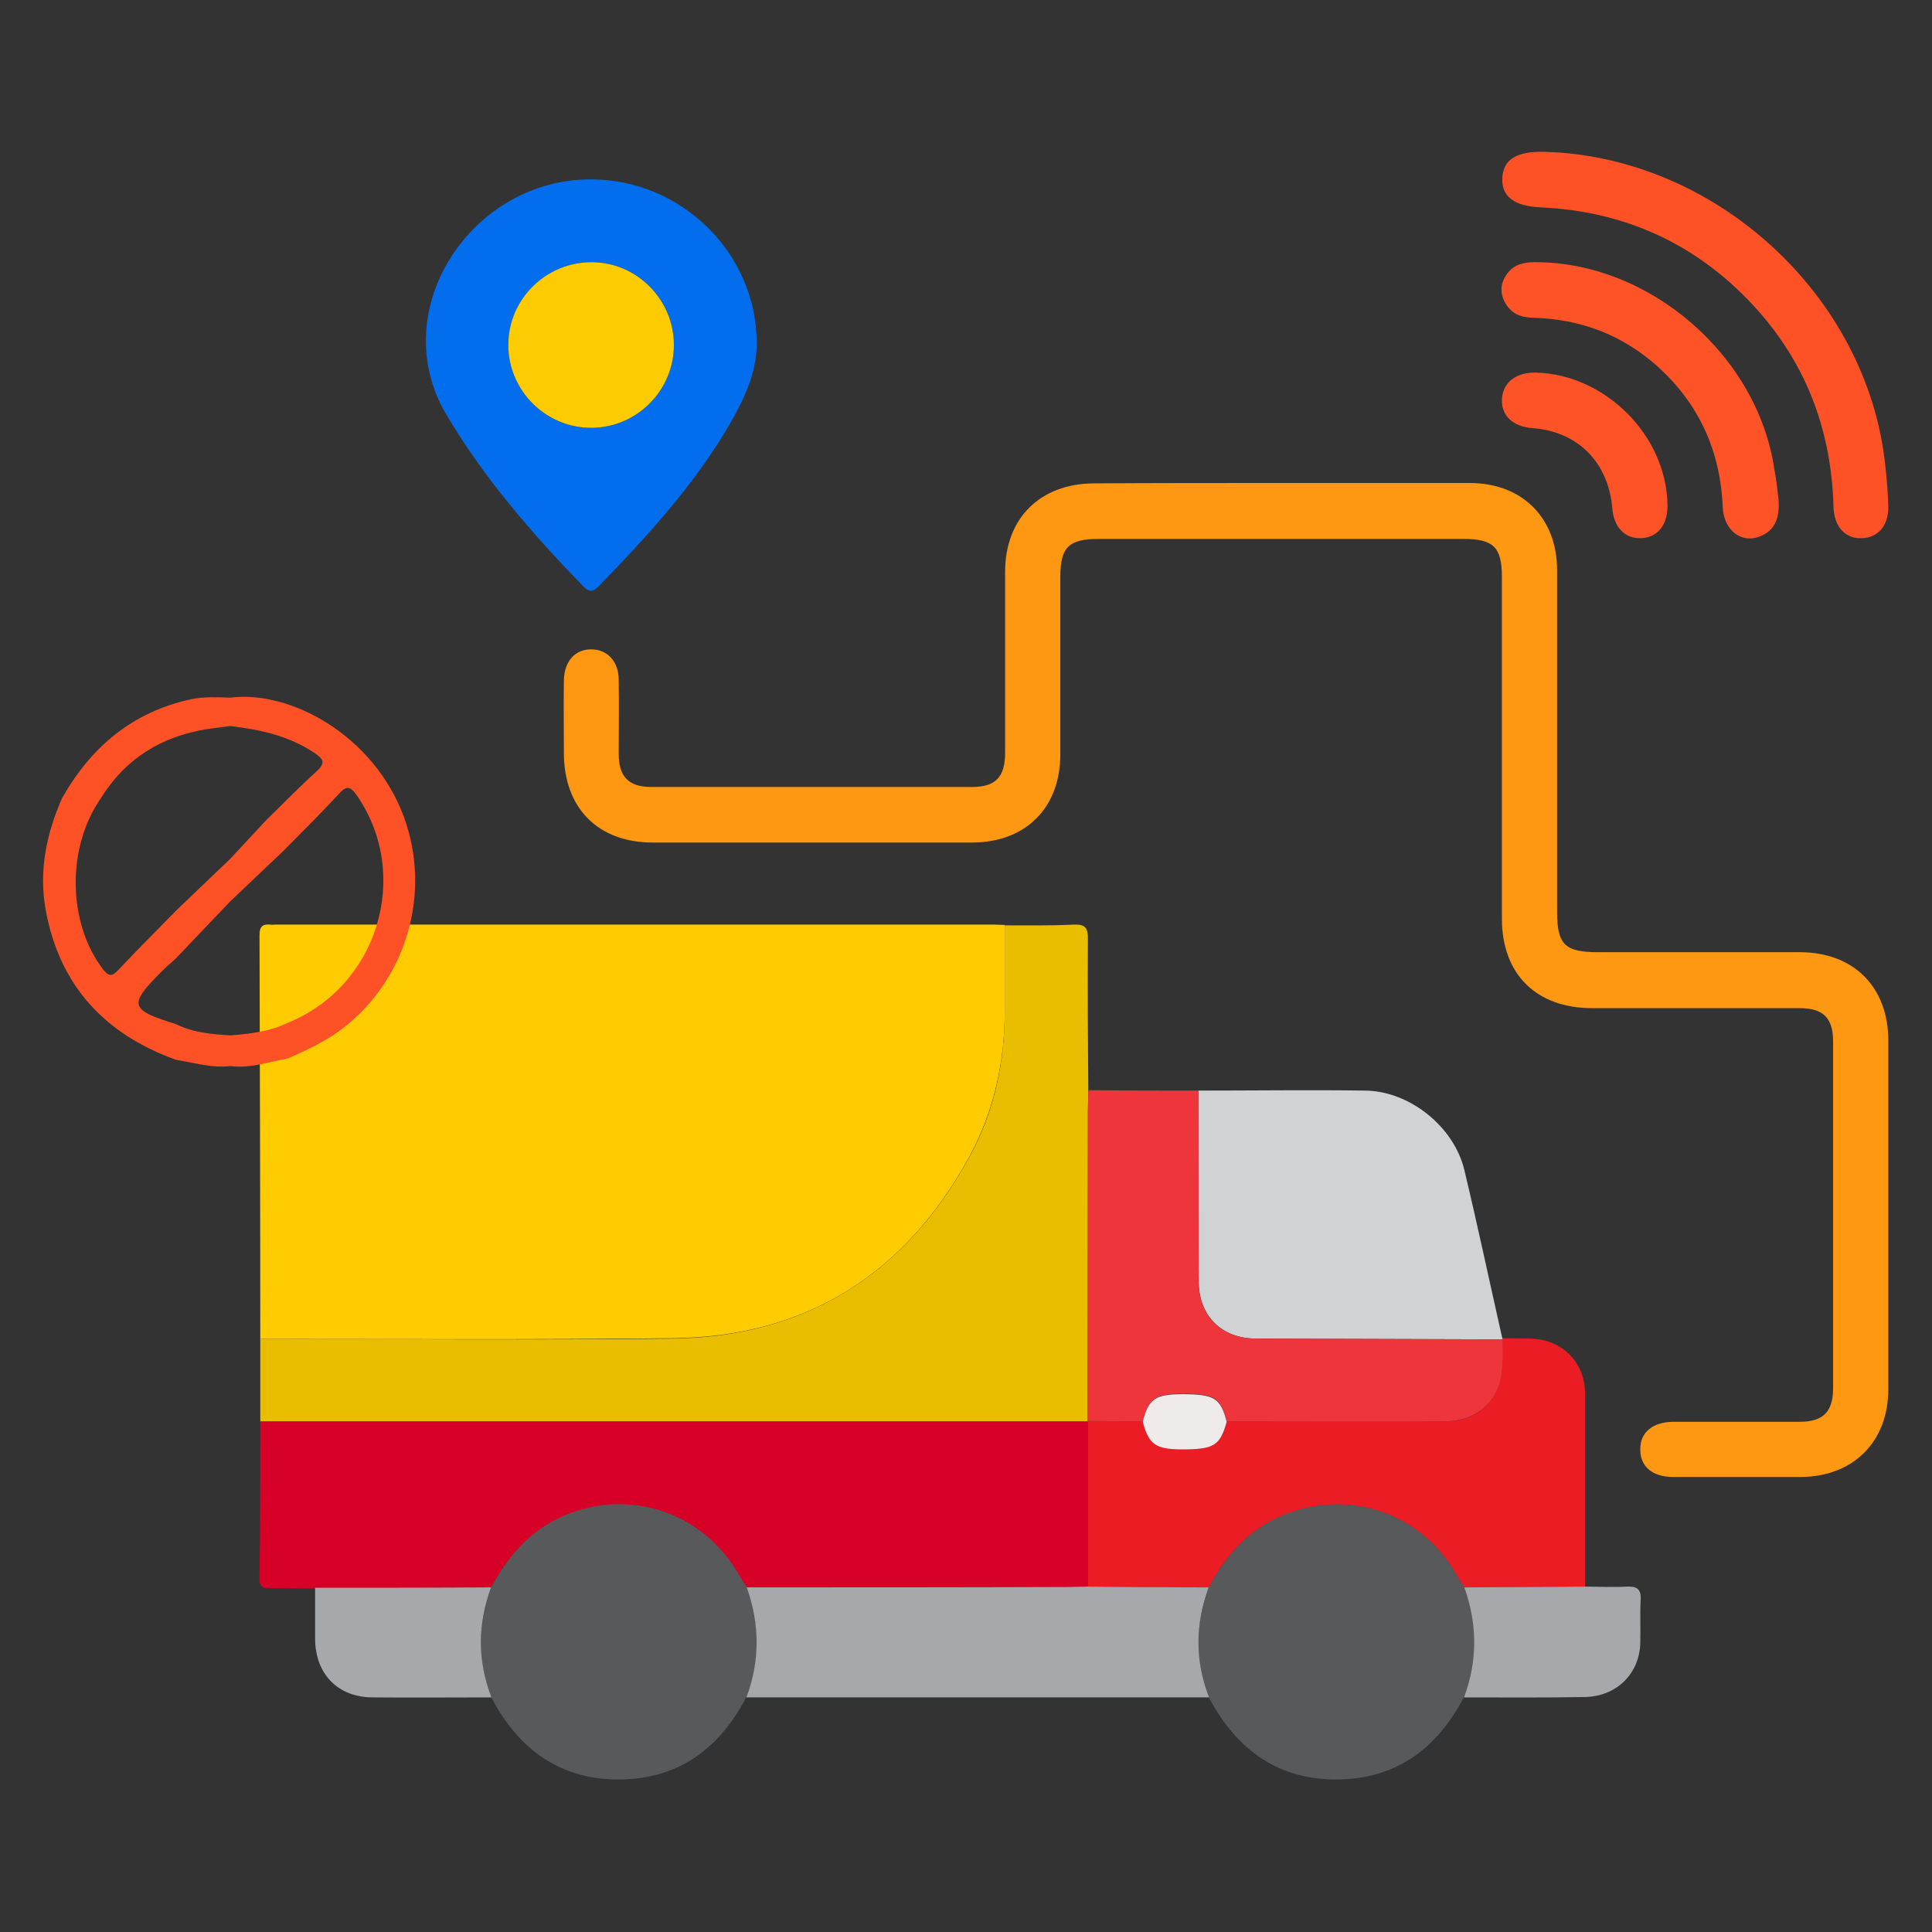 <?xml version="1.0" encoding="utf-8"?>
<!-- Generator: Adobe Illustrator 26.2.1, SVG Export Plug-In . SVG Version: 6.00 Build 0)  -->
<svg version="1.1" id="Layer_1" xmlns="http://www.w3.org/2000/svg" xmlns:xlink="http://www.w3.org/1999/xlink" x="0px" y="0px"
	 viewBox="0 0 504 504" style="enable-background:new 0 0 504 504;" xml:space="preserve">
<rect x="0" y="0" width="504" height="504" fill="#333333" stroke="none"/>
<style type="text/css">
	.st0{fill:#FECC00;}
	.st1{fill:#FE9812;}
	.st2{fill:#EABE00;}
	.st3{fill:#D70027;}
	.st4{fill:#EC1C24;}
	.st5{fill:#026EEE;}
	.st6{fill:#D0D2D3;}
	.st7{fill:#58595B;}
	.st8{fill:#EE353C;}
	.st9{fill:#A6A8AB;}
	.st10{fill:#FE5226;}
	.st11{fill:#FE5327;}
	.st12{fill:#F0EBEB;}
	.st13{fill:#FCCB02;}
</style>
<g>
	<g>
		<path class="st0" d="M67.9,349.3c0-35.1-0.1-70.2-0.2-105.3c0-2.2,0.7-3,2.8-2.8c0.4,0.1,0.9,0,1.3,0c62.5,0,125.1,0,187.6,0
			c0.9,0,1.8,0.1,2.7,0.1c0,7.5,0,15,0,22.5c0,13.4-2.9,26.3-9.2,37.9c-16.7,30.6-42.5,47.1-77.6,47.4
			C139.6,349.5,103.8,349.3,67.9,349.3z"/>
		<path class="st1" d="M334.4,126c16.3,0,32.7,0,49,0c13.7,0,22.8,9.1,22.8,22.8c0,29.7,0,59.4,0,89.1c0,8.5,2,10.5,10.7,10.5
			c17.5,0,35.1,0,52.6,0c14,0,23.1,9,23.1,23.1c0,30.3,0,60.6,0,90.9c0,13.7-9.1,22.8-22.8,22.9c-11.1,0-22.2,0-33.3,0
			c-5.4,0-8.6-2.7-8.6-7.1c-0.1-4.5,3.2-7.3,8.8-7.3c10.9,0,21.9,0,32.8,0c6.1,0,8.7-2.6,8.7-8.8c0-30.1,0-60.3,0-90.4
			c0-6.2-2.6-8.7-8.8-8.7c-18,0-36,0-54,0c-14.7,0-23.6-8.9-23.6-23.4c0-29.7,0-59.4,0-89.1c0-7.7-2.2-9.9-9.9-9.9
			c-31.8,0-63.6,0-95.4,0c-7.7,0-9.9,2.2-9.9,9.9c0,15.4,0,30.9,0,46.3c0,14-9.1,23-23.1,23c-27.7,0-55.5,0-83.2,0
			c-14.3,0-23.2-9-23.2-23.4c0-6.3-0.1-12.6,0-18.9c0.1-5,2.9-8.1,7.1-8.1c4.2,0,7.2,3.1,7.2,8c0.1,6.4,0,12.9,0,19.3
			c0,5.9,2.6,8.6,8.5,8.6c27.9,0,55.8,0,83.7,0c6.1,0,8.6-2.6,8.6-8.9c0-15.7,0-31.5,0-47.2c0-14,9.1-23,23.1-23.1
			C301.7,126,318,126,334.4,126z"/>
		<path class="st2" d="M67.9,349.3c35.8,0,71.6,0.3,107.4-0.1c35.1-0.4,60.9-16.9,77.6-47.4c6.4-11.6,9.2-24.5,9.2-37.9
			c0-7.5,0-15,0-22.5c6,0,12,0.1,18-0.2c3-0.1,3.7,0.8,3.7,3.7c-0.1,13.2,0,26.3,0.1,39.5c0,1.9-0.1,3.9-0.1,5.8
			c0,26.8-0.1,53.7-0.1,80.5l0.1,0.1c-72,0-143.9,0-215.9,0C67.9,363.7,67.9,356.5,67.9,349.3z"/>
		<path class="st3" d="M67.9,370.9c72,0,143.9,0,215.9,0c0,14.4,0,28.7,0,43.1c-1.8,0-3.6,0.1-5.4,0.1c-27.9,0-55.8,0.1-83.7,0.1
			c-0.6-0.9-1.2-1.7-1.7-2.6c-9.6-17.6-30.5-24-48.3-14.9c-7.7,3.9-12.7,10.2-16.7,17.6c-15.3,0-30.6,0-45.9,0.1
			c-3.9,0-7.8-0.2-11.7-0.1c-2.2,0.1-2.8-0.7-2.7-2.8C67.9,397.8,67.9,384.3,67.9,370.9z"/>
		<path class="st4" d="M283.8,413.9c0-14.4,0-28.7,0-43.1c0,0-0.1-0.1-0.1-0.1c4.8,0,9.6,0.1,14.4,0.1c1.6,6,3.3,7.2,10.3,7.2
			c8.4,0,10-1,11.6-7.2c19,0,38.1,0,57.1,0c8.7,0,14.6-6,14.8-14.7c0-2.2,0-4.5,0.1-6.7l-0.1-0.3c2.4,0,4.8,0.1,7.2,0.1
			c8.3,0.1,14.4,6.1,14.4,14.4c0,16.8,0,33.5,0,50.3c-10.5,0.1-21,0.1-31.5,0.2c-0.6-0.9-1.2-1.7-1.7-2.6
			c-9.7-17.7-30.8-24.1-48.7-14.7c-7.5,3.9-12.4,10.1-16.3,17.4C304.8,414.1,294.3,414,283.8,413.9z"/>
		<path class="st5" d="M154.4,46.8c23.4,0.1,42.8,19.2,43,42.4c0.1,8.1-3.4,15.1-7.3,21.9c-9.2,15.6-21.3,28.9-33.9,41.8
			c-1.5,1.5-2.4,1.7-4,0.1c-13.4-13.8-25.9-28.2-35.8-44.9C100.3,80.7,123.2,46.5,154.4,46.8z M175.8,90c0-11.8-9.6-21.5-21.3-21.6
			c-12-0.1-21.8,9.6-21.9,21.6c0,12,9.8,21.7,21.8,21.6C166.2,111.5,175.8,101.8,175.8,90z"/>
		<path class="st6" d="M312.6,284.5c14.5,0,29-0.2,43.5,0c11.6,0.1,23.2,9.4,25.9,20.7c3.5,14.6,6.6,29.3,9.9,43.9
			c0,0,0.1,0.3,0.1,0.3c-21.4-0.1-42.9-0.1-64.3-0.2c-9,0-14.9-5.9-15-14.8C312.6,317.8,312.6,301.2,312.6,284.5z"/>
		<path class="st7" d="M128.1,414.1c4-7.3,9-13.6,16.7-17.6c17.8-9.1,38.7-2.6,48.3,14.9c0.5,0.9,1.1,1.8,1.7,2.6
			c3.5,9.6,3.6,19.1-0.1,28.7c-6.8,13.1-17.2,21.1-32.2,21.5c-16,0.4-27.1-7.6-34.4-21.5C124.5,433.3,124.6,423.7,128.1,414.1z"/>
		<path class="st7" d="M315.3,414.1c3.9-7.2,8.8-13.4,16.3-17.4c17.9-9.3,39-3,48.7,14.7c0.5,0.9,1.1,1.8,1.7,2.6
			c3.5,9.6,3.6,19.1-0.1,28.7c-6.8,13.1-17.2,21.1-32.2,21.5c-16,0.4-27.1-7.6-34.4-21.5C311.8,433.3,311.8,423.7,315.3,414.1z"/>
		<path class="st8" d="M312.6,284.5c0,16.6,0.1,33.3,0.1,49.9c0,8.9,5.9,14.8,15,14.8c21.4,0.1,42.9,0.1,64.3,0.2
			c0,2.2,0,4.5-0.1,6.7c-0.1,8.7-6.1,14.6-14.8,14.7c-19,0.1-38.1,0-57.1,0c-1.6-6.3-3.2-7.2-11.6-7.2c-7,0-8.7,1.2-10.3,7.2
			c-4.8,0-9.6-0.1-14.4-0.1c0-26.8,0.1-53.7,0.1-80.5c0-1.9,0.1-3.9,0.1-5.8C293.5,284.5,303,284.5,312.6,284.5z"/>
		<path class="st9" d="M315.3,414.1c-3.5,9.6-3.6,19.1,0.1,28.7c-40.2,0-80.5,0-120.7,0c3.6-9.6,3.5-19.1,0.1-28.7
			c27.9,0,55.8,0,83.7-0.1c1.8,0,3.6-0.1,5.4-0.1C294.3,414,304.8,414.1,315.3,414.1z"/>
		<path class="st10" d="M402.5,39.6c44.8,1,84.6,37.4,89.3,81.7c0.4,3.6,0.7,7.2,0.8,10.8c0.1,5-2.7,8.2-6.9,8.3
			c-4.4,0.2-7.3-3.1-7.4-8.3c-0.6-21.7-8.4-40.3-23.9-55.5c-14.5-14.2-32.2-21.6-52.5-22.5c-6.8-0.3-10.2-2.8-10-7.6
			C392.1,41.7,395.5,39.5,402.5,39.6z"/>
		<path class="st11" d="M464,130.6c0.2,4-0.6,7.6-4.8,9.3c-4.9,2-9.5-1.5-9.8-7.6c-0.6-14.7-6.2-27-17.1-36.8
			c-9.2-8.2-20.1-12.3-32.4-12.6c-3.3-0.1-5.8-1.1-7.4-4.2c-1.3-2.5-1-5,0.6-7.2c1.7-2.4,4.2-3.1,7.1-3.1
			c30-0.2,58.4,24.3,62.7,54.2C463.4,125.2,463.7,127.9,464,130.6z"/>
		<path class="st9" d="M128.1,414.1c-3.5,9.6-3.6,19.1,0.1,28.7c-10.3,0-20.6,0.1-30.9,0c-9.1,0-15-6-15.1-15.2c0-4.5,0-8.9,0-13.4
			C97.5,414.2,112.8,414.2,128.1,414.1z"/>
		<path class="st9" d="M381.9,442.8c3.6-9.6,3.5-19.1,0.1-28.7c10.5-0.1,21-0.1,31.5-0.2c3.6,0,7.2,0.2,10.8,0
			c2.6-0.1,3.9,0.5,3.7,3.5c-0.2,3.7,0,7.5-0.1,11.2c-0.2,8.1-6.3,14-14.5,14.1C402.9,442.9,392.4,442.8,381.9,442.8z"/>
		<path class="st11" d="M400.7,97.2c18.1,0.5,34,16.4,34.3,34.5c0.1,5.2-2.6,8.6-7,8.7c-4.2,0.1-7-2.9-7.4-7.8
			c-1-11.9-8.9-20-20.7-20.9c-5.3-0.4-8.3-3.3-8.1-7.6C392.1,99.7,395.5,97.1,400.7,97.2z"/>
		<path class="st12" d="M298.1,370.9c1.5-6,3.3-7.2,10.3-7.2c8.4,0,10,1,11.6,7.2c-1.7,6.2-3.3,7.2-11.6,7.2
			C301.4,378.1,299.7,376.8,298.1,370.9z"/>
		<path class="st13" d="M175.8,90c0,11.8-9.6,21.5-21.4,21.6c-12,0.1-21.8-9.7-21.8-21.6c0-12,9.9-21.7,21.9-21.6
			C166.2,68.5,175.8,78.2,175.8,90z"/>
	</g>
	<path class="st10" d="M105.4,213.2c-7.9-21.5-29.8-33.2-45.3-31.2v0c-3.4-0.1-6.8-0.3-10.2,0.4c-15.3,3.3-26.1,12.4-33.7,25.8
		c-4.1,9.3-6.1,19-4.3,29.1c3.6,19.8,15.4,32.5,34.1,39.2c4.7,0.7,9.2,2.2,14.1,1.6v0c5.1,0.7,9.9-1.1,14.8-1.9
		c5.3-2.3,10.4-4.7,15-8.3C106.3,254.9,112.5,232.7,105.4,213.2z M75.1,266.8c-4.7,2.3-9.8,2.9-15,3.3c0,1.2,0,2.4,0,3.6
		c0-1.2,0-2.4,0-3.6c-4.8-0.3-9.7-0.7-14.1-2.9c-12.2-3.8-12.6-5-3.8-13.8c1.2-1.2,2.5-2.3,3.7-3.4c4.7-4.9,9.4-9.9,14.1-14.8
		c0-3.7,0-7.4,0-11.1c-4.6,4.4-9.3,8.9-13.9,13.3c-5.1,5.2-10.3,10.4-15.3,15.7c-1.5,1.6-2.4,1.7-3.9-0.2
		c-9.3-12.1-9.6-31.9-0.5-44.8c6.4-10.3,15.8-16,27.6-17.9c2-0.3,4-0.5,6-0.8v0c7.8,0.9,15.3,2.5,22,7c2.4,1.6,3,2.6,0.6,4.8
		c-4.5,4.1-8.7,8.4-13.1,12.7c-3.2,3.4-6.3,6.8-9.5,10.2c0,3.7,0,7.4,0,11.1c4.6-4.4,9.3-8.8,13.9-13.2c4.9-5,9.9-9.9,14.6-15
		c2.3-2.6,3.3-1.3,4.8,0.8C107.3,228.5,98.5,257.3,75.1,266.8z"/>
</g>
</svg>

